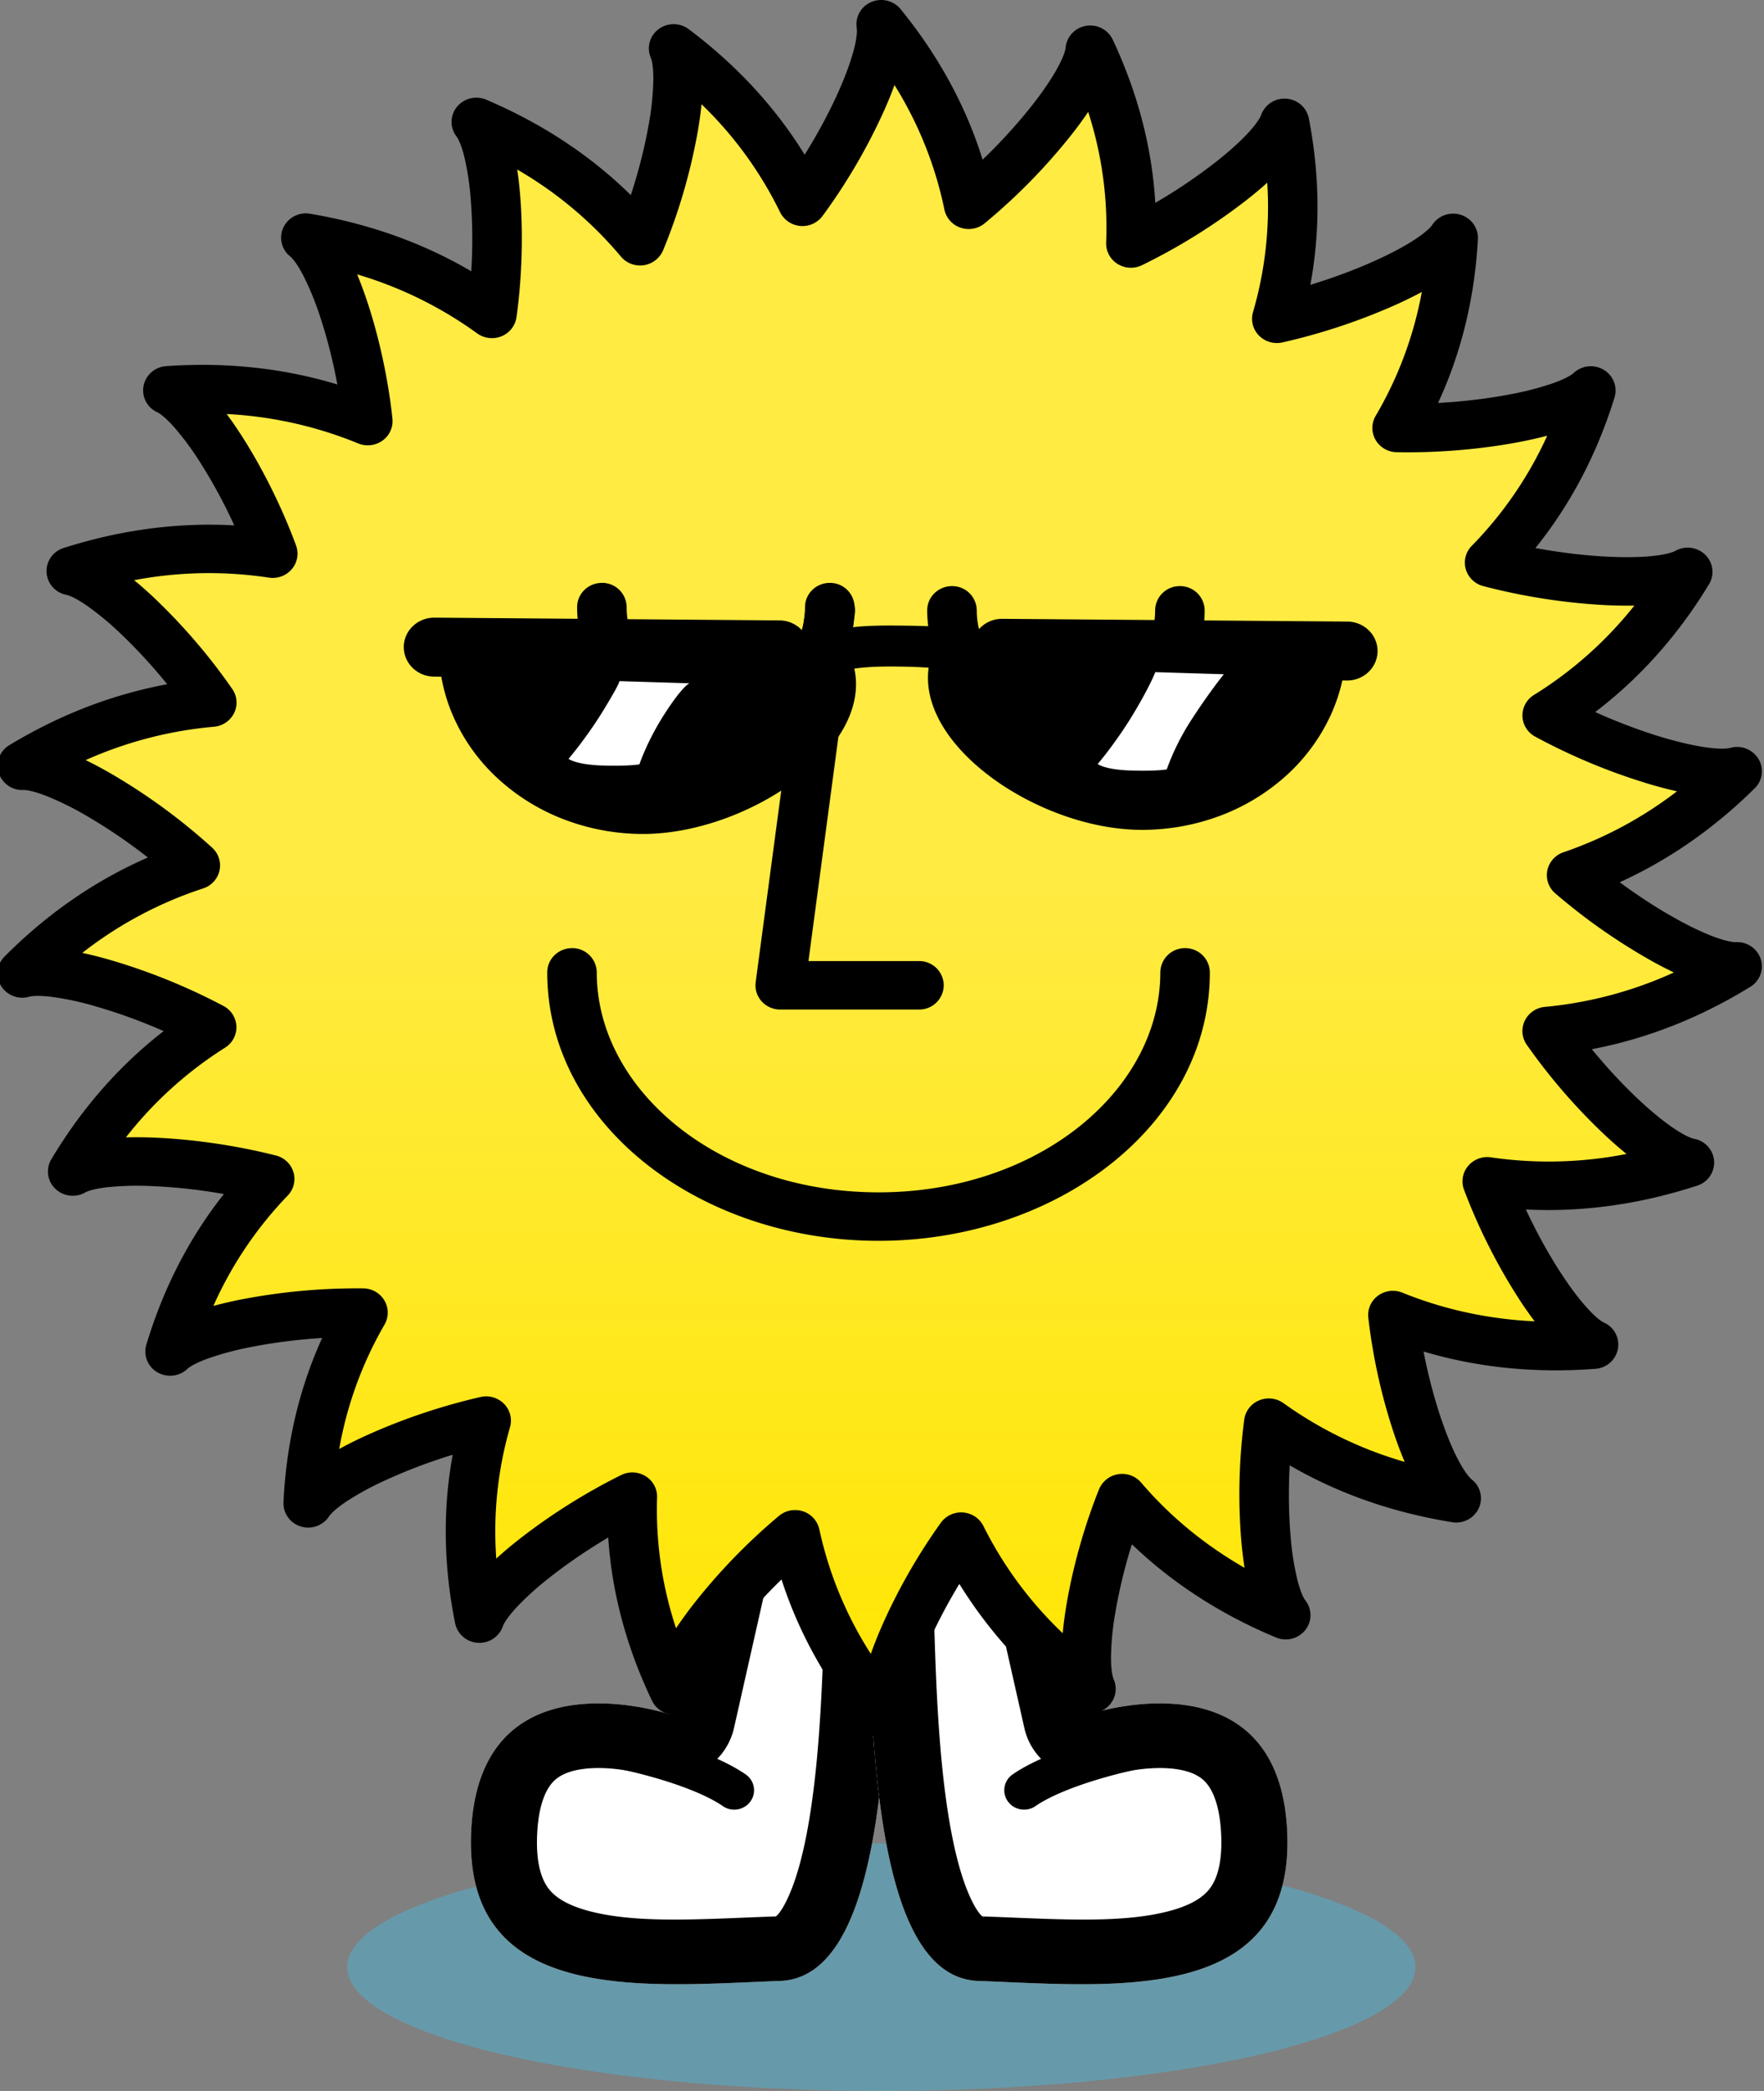 <svg width="54" height="64" fill="none" xmlns="http://www.w3.org/2000/svg">
  <rect width="100%" height="100%" fill="#808080" stroke="none"/>
  <g clip-path="url(#a)">
    <ellipse opacity=".33" cx="26.98" cy="60.21" rx="16.35" ry="3.789" fill="#33CEFF" />
    <path
      d="m27.47 45.148-5.258-.297-1.719 7.618s-5.763-1.93-6.066 3.512c-.304 5.442 5.358 4.799 9.453 4.65 4.095-.148 3.09-12.378 3.59-15.483Z"
      fill="#fff" />
    <path fill-rule="evenodd" clip-rule="evenodd"
      d="M19.25 52.2c-1.711-.226-4.61-.036-4.823 3.781-.283 5.07 4.613 4.858 8.595 4.686.292-.013.579-.025.858-.035 3.1-.113 3.277-7.147 3.397-11.907.014-.572.028-1.113.045-1.604.03-.819.071-1.501.147-1.973l-5.257-.297-1.719 7.618s-.514-.172-1.242-.268Zm4.565-5.277-1.347 5.973a1.983 1.983 0 0 1-.984 1.298 2.061 2.061 0 0 1-1.636.15l-.017-.005a5.809 5.809 0 0 0-.6-.139c-.428-.075-.93-.116-1.383-.055-.445.06-.722.197-.898.374-.162.162-.448.564-.504 1.57-.057 1.025.175 1.498.357 1.73.194.247.548.493 1.23.674 1.301.345 2.977.275 4.859.197l.862-.034c.076-.061.245-.255.463-.795.38-.944.634-2.352.792-4.042.154-1.657.203-3.418.243-5.012l.006-.249c.013-.527.026-1.053.045-1.55l-1.488-.085ZM23.71 58.68c0-.002.01-.011.037-.018-.024.018-.037.02-.037.018Z"
      fill="#000" />
    <path fill-rule="evenodd" clip-rule="evenodd"
      d="M20.408 54.523a14.79 14.79 0 0 0-1.689-.427.595.595 0 0 1-.485-.692.606.606 0 0 1 .708-.475c.43.078 1.125.238 1.84.465.704.223 1.484.529 2.045.917.274.19.338.56.145.828a.615.615 0 0 1-.846.141c-.407-.281-1.044-.543-1.718-.757Z"
      fill="#000" />
    <path
      d="m26.357 45.148 5.257-.297 1.72 7.618s5.762-1.93 6.065 3.512c.304 5.442-5.358 4.799-9.453 4.65-4.095-.148-3.089-12.378-3.59-15.483Z"
      fill="#fff" />
    <path fill-rule="evenodd" clip-rule="evenodd"
      d="M34.575 52.2c1.713-.226 4.612-.036 4.825 3.781.282 5.07-4.614 4.858-8.596 4.686a97.979 97.979 0 0 0-.858-.035c-3.1-.113-3.276-7.147-3.396-11.907-.015-.572-.028-1.113-.046-1.604-.03-.819-.071-1.501-.147-1.973l5.257-.297 1.72 7.618s.513-.172 1.241-.268Zm-4.564-5.277 1.348 5.973c.124.55.482 1.022.984 1.298a2.061 2.061 0 0 0 1.635.15l.018-.005.116-.033c.111-.03.28-.07.484-.106.427-.075.929-.116 1.383-.055.445.06.721.197.898.374.16.162.447.564.503 1.57.057 1.025-.175 1.498-.357 1.73-.194.247-.548.493-1.23.674-1.301.345-2.977.275-4.859.197l-.861-.034c-.077-.061-.246-.255-.463-.795-.38-.944-.635-2.352-.793-4.042-.154-1.657-.202-3.418-.242-5.012l-.007-.249c-.013-.527-.026-1.053-.045-1.55l1.488-.085Zm.107 11.757c0-.002-.012-.011-.037-.018.023.018.036.02.037.018Z"
      fill="#000" />
    <path fill-rule="evenodd" clip-rule="evenodd"
      d="M33.418 54.523a14.8 14.8 0 0 1 1.689-.427c.33-.06.546-.37.485-.692a.606.606 0 0 0-.708-.475c-.43.078-1.124.238-1.84.465-.704.223-1.484.529-2.045.917a.586.586 0 0 0-.144.828c.193.267.572.33.845.141.407-.281 1.044-.543 1.718-.757Z"
      fill="#000" />
    <path fill-rule="evenodd" clip-rule="evenodd"
      d="M26.977.742c1.537 1.89 2.323 3.795 2.677 5.525 1.906-1.566 3.64-3.774 3.722-4.744 1.015 2.17 1.316 4.182 1.244 5.93 2.21-1.074 4.387-2.78 4.702-3.692.448 2.32.253 4.327-.235 5.996 2.387-.535 4.875-1.67 5.397-2.476-.13 2.383-.82 4.303-1.714 5.818 2.47.05 5.216-.479 5.927-1.147-.71 2.295-1.853 4.004-3.096 5.27 2.392.632 5.207.766 6.064.282-1.252 2.064-2.783 3.456-4.301 4.393 2.165 1.18 4.862 1.975 5.813 1.708-1.66 1.643-3.416 2.62-5.066 3.182 1.807 1.557 4.113 2.837 5.066 2.791-2.053 1.262-4.042 1.817-5.814 1.98 1.386 1.985 3.392 3.847 4.353 4.027-2.325.76-4.413.835-6.188.573.852 2.273 2.358 4.592 3.254 4.997-2.442.189-4.484-.232-6.142-.904.272 2.405 1.166 5.005 1.937 5.608-2.415-.388-4.293-1.273-5.737-2.313-.32 2.398-.082 5.127.518 5.891-2.25-.94-3.86-2.236-5.01-3.582-.902 2.25-1.346 4.955-.952 5.839-1.95-1.444-3.192-3.082-3.975-4.66-1.42 1.977-2.505 4.497-2.336 5.446-1.566-1.88-2.376-3.785-2.748-5.518-1.896 1.581-3.616 3.806-3.69 4.779-1.035-2.166-1.35-4.18-1.291-5.93-2.204 1.09-4.373 2.814-4.68 3.73-.471-2.345-.283-4.373.206-6.058-2.404.546-4.925 1.714-5.446 2.53.113-2.387.79-4.313 1.675-5.836-2.467-.03-5.2.518-5.904 1.19.69-2.294 1.817-4.007 3.047-5.28-2.389-.607-5.178-.717-6.027-.23 1.232-2.065 2.745-3.465 4.252-4.413-2.17-1.155-4.852-1.921-5.796-1.649 1.732-1.74 3.576-2.746 5.294-3.305-1.825-1.668-4.293-3.092-5.292-3.051 2.05-1.239 4.03-1.78 5.796-1.933-1.37-1.983-3.345-3.84-4.3-4.027 2.32-.74 4.4-.801 6.167-.53-.835-2.274-2.318-4.59-3.208-5.002 2.435-.17 4.468.262 6.117.942-.254-2.405-1.128-5.007-1.894-5.616 2.398.404 4.263 1.294 5.695 2.336.334-2.39.118-5.11-.476-5.877 2.263.964 3.871 2.287 5.013 3.654.94-2.258 1.42-5.008 1.027-5.904 1.943 1.46 3.172 3.11 3.942 4.694 1.45-1.962 2.57-4.48 2.413-5.434Z"
      fill="#FFEB42" />
    <path fill-rule="evenodd" clip-rule="evenodd"
      d="M26.977.742c1.537 1.89 2.323 3.795 2.677 5.525 1.906-1.566 3.64-3.774 3.722-4.744 1.015 2.17 1.316 4.182 1.244 5.93 2.21-1.074 4.387-2.78 4.702-3.692.448 2.32.253 4.327-.235 5.996 2.387-.535 4.875-1.67 5.397-2.476-.13 2.383-.82 4.303-1.714 5.818 2.47.05 5.216-.479 5.927-1.147-.71 2.295-1.853 4.004-3.096 5.27 2.392.632 5.207.766 6.064.282-1.252 2.064-2.783 3.456-4.301 4.393 2.165 1.18 4.862 1.975 5.813 1.708-1.66 1.643-3.416 2.62-5.066 3.182 1.807 1.557 4.113 2.837 5.066 2.791-2.053 1.262-4.042 1.817-5.814 1.98 1.386 1.985 3.392 3.847 4.353 4.027-2.325.76-4.413.835-6.188.573.852 2.273 2.358 4.592 3.254 4.997-2.442.189-4.484-.232-6.142-.904.272 2.405 1.166 5.005 1.937 5.608-2.415-.388-4.293-1.273-5.737-2.313-.32 2.398-.082 5.127.518 5.891-2.25-.94-3.86-2.236-5.01-3.582-.902 2.25-1.346 4.955-.952 5.839-1.95-1.444-3.192-3.082-3.975-4.66-1.42 1.977-2.505 4.497-2.336 5.446-1.566-1.88-2.376-3.785-2.748-5.518-1.896 1.581-3.616 3.806-3.69 4.779-1.035-2.166-1.35-4.18-1.291-5.93-2.204 1.09-4.373 2.814-4.68 3.73-.471-2.345-.283-4.373.206-6.058-2.404.546-4.925 1.714-5.446 2.53.113-2.387.79-4.313 1.675-5.836-2.467-.03-5.2.518-5.904 1.19.69-2.294 1.817-4.007 3.047-5.28-2.389-.607-5.178-.717-6.027-.23 1.232-2.065 2.745-3.465 4.252-4.413-2.17-1.155-4.852-1.921-5.796-1.649 1.732-1.74 3.576-2.746 5.294-3.305-1.825-1.668-4.293-3.092-5.292-3.051 2.05-1.239 4.03-1.78 5.796-1.933-1.37-1.983-3.345-3.84-4.3-4.027 2.32-.74 4.4-.801 6.167-.53-.835-2.274-2.318-4.59-3.208-5.002 2.435-.17 4.468.262 6.117.942-.254-2.405-1.128-5.007-1.894-5.616 2.398.404 4.263 1.294 5.695 2.336.334-2.39.118-5.11-.476-5.877 2.263.964 3.871 2.287 5.013 3.654.94-2.258 1.42-5.008 1.027-5.904 1.943 1.46 3.172 3.11 3.942 4.694 1.45-1.962 2.57-4.48 2.413-5.434Z"
      fill="url(#b)" />
    <path fill-rule="evenodd" clip-rule="evenodd"
      d="M26.67.063a.77.77 0 0 1 .9.217c1.261 1.55 2.047 3.118 2.51 4.606a16.335 16.335 0 0 0 1.518-1.666c.324-.414.584-.796.763-1.12.19-.343.252-.553.259-.638a.749.749 0 0 1 .624-.67.762.762 0 0 1 .82.422c.833 1.776 1.211 3.46 1.302 4.995a16.49 16.49 0 0 0 1.841-1.241c.41-.321.748-.627.997-.895.263-.283.372-.469.4-.549a.758.758 0 0 1 .77-.503.754.754 0 0 1 .693.603c.365 1.893.325 3.596.046 5.094.734-.223 1.441-.49 2.05-.77.47-.214.866-.43 1.168-.63.32-.211.468-.364.513-.434a.766.766 0 0 1 .871-.31c.329.103.545.41.527.747-.107 1.95-.571 3.613-1.22 5.013.782-.043 1.55-.137 2.225-.268a9.15 9.15 0 0 0 1.31-.342c.368-.133.553-.249.615-.307a.771.771 0 0 1 .922-.098c.294.177.43.525.33.848-.582 1.88-1.444 3.394-2.421 4.607.774.144 1.55.234 2.242.266.528.025.993.016 1.364-.024.393-.043.602-.112.677-.155a.77.77 0 0 1 .918.122.73.73 0 0 1 .113.9c-1.027 1.692-2.236 2.962-3.484 3.911.716.323 1.446.594 2.11.79.507.148.96.249 1.33.297.392.052.611.034.695.01a.766.766 0 0 1 .861.336.73.73 0 0 1-.113.9c-1.344 1.33-2.755 2.25-4.133 2.877.59.435 1.194.824 1.754 1.133.437.242.834.427 1.165.548.35.127.556.156.638.152a.758.758 0 0 1 .76.519.735.735 0 0 1-.32.85c-1.676 1.03-3.319 1.617-4.851 1.908.483.59 1 1.14 1.491 1.595.378.35.731.635 1.034.837.32.215.521.294.605.31a.748.748 0 0 1 .614.68.742.742 0 0 1-.516.753c-1.907.623-3.669.81-5.247.73.326.7.697 1.37 1.068 1.94.283.434.558.8.805 1.072.26.289.439.415.517.45a.738.738 0 0 1 .428.805.752.752 0 0 1-.686.61c-2 .154-3.754-.08-5.264-.529.146.753.342 1.488.562 2.126.168.488.346.907.519 1.229.183.34.324.505.391.558.27.21.36.573.22.881a.762.762 0 0 1-.816.43c-1.976-.318-3.619-.954-4.973-1.74-.042.763-.03 1.52.029 2.19a8.5 8.5 0 0 0 .205 1.312c.095.373.192.565.245.632a.73.73 0 0 1-.002.907.769.769 0 0 1-.897.228c-1.844-.77-3.286-1.772-4.411-2.853a15.84 15.84 0 0 0-.515 2.137 8.487 8.487 0 0 0-.125 1.321c0 .385.047.594.081.672a.733.733 0 0 1-.226.88c-.27.208-.672.272-.947.068a14.025 14.025 0 0 1-3.55-3.864c-.398.657-.746 1.33-1.012 1.949a8.532 8.532 0 0 0-.44 1.253c-.094.373-.099.587-.084.67a.739.739 0 0 1-.432.802.77.77 0 0 1-.903-.206c-1.287-1.546-2.093-3.114-2.573-4.605a16.352 16.352 0 0 0-1.51 1.683 8.788 8.788 0 0 0-.757 1.128c-.188.345-.248.555-.255.641a.748.748 0 0 1-.619.675.762.762 0 0 1-.824-.416c-.847-1.773-1.239-3.458-1.34-4.995-.67.397-1.302.832-1.835 1.257a8.776 8.776 0 0 0-.992.903c-.261.286-.369.472-.396.552a.758.758 0 0 1-.767.51.753.753 0 0 1-.697-.598c-.386-1.918-.352-3.643-.074-5.157a16.52 16.52 0 0 0-2.08.79 8.89 8.89 0 0 0-1.18.645c-.324.217-.474.373-.52.444a.766.766 0 0 1-.868.316.743.743 0 0 1-.532-.743c.093-1.953.545-3.62 1.184-5.027-.777.05-1.541.149-2.211.284a8.973 8.973 0 0 0-1.304.352c-.366.135-.549.251-.61.31a.77.77 0 0 1-.921.104.735.735 0 0 1-.336-.845c.565-1.877 1.41-3.392 2.374-4.61a16.812 16.812 0 0 0-2.22-.244 9.022 9.022 0 0 0-1.354.036c-.389.046-.595.116-.67.159a.77.77 0 0 1-.919-.115.73.73 0 0 1-.12-.9c1.01-1.691 2.204-2.966 3.439-3.923a16.71 16.71 0 0 0-2.1-.763 9.01 9.01 0 0 0-1.323-.285c-.39-.048-.607-.029-.69-.005a.766.766 0 0 1-.864-.329.73.73 0 0 1 .106-.9c1.424-1.431 2.927-2.395 4.388-3.032a16.645 16.645 0 0 0-1.89-1.283 9.111 9.111 0 0 0-1.238-.608c-.373-.144-.595-.179-.683-.175a.757.757 0 0 1-.756-.524.735.735 0 0 1 .327-.849c1.671-1.01 3.307-1.582 4.831-1.864a16.157 16.157 0 0 0-1.467-1.588 8.674 8.674 0 0 0-1.02-.837c-.316-.215-.515-.295-.598-.311a.747.747 0 0 1-.608-.684.743.743 0 0 1 .522-.75c1.9-.605 3.654-.78 5.225-.692a16.013 16.013 0 0 0-1.05-1.937 8.67 8.67 0 0 0-.794-1.073c-.258-.289-.434-.416-.512-.452a.738.738 0 0 1-.422-.808.753.753 0 0 1 .692-.604c1.993-.14 3.739.105 5.241.561-.14-.753-.33-1.489-.545-2.128a8.567 8.567 0 0 0-.51-1.23c-.18-.342-.32-.507-.387-.56a.732.732 0 0 1-.212-.883.762.762 0 0 1 .819-.425c1.96.33 3.59.972 4.934 1.761a15.77 15.77 0 0 0-.014-2.183 8.473 8.473 0 0 0-.195-1.309c-.092-.372-.188-.564-.24-.631a.73.73 0 0 1 .009-.907.769.769 0 0 1 .898-.222c1.86.792 3.305 1.818 4.427 2.921.243-.743.431-1.495.55-2.174A8.61 8.61 0 0 0 20 2.457c.004-.391-.041-.605-.076-.684a.732.732 0 0 1 .233-.878.771.771 0 0 1 .926-.002c1.592 1.196 2.735 2.52 3.549 3.842.41-.655.77-1.33 1.045-1.95.21-.473.365-.9.458-1.253.098-.373.106-.588.092-.671a.739.739 0 0 1 .442-.798Zm.712 2.54c-.09.25-.196.51-.314.774A17.856 17.856 0 0 1 25.18 6.61a.765.765 0 0 1-1.3-.116 11.772 11.772 0 0 0-2.404-3.303c-.028.274-.068.561-.12.856a17.664 17.664 0 0 1-1.058 3.617.767.767 0 0 1-1.29.19 11.95 11.95 0 0 0-3.175-2.665c.039.258.07.531.092.813.09 1.127.06 2.458-.114 3.707a.745.745 0 0 1-.458.583.772.772 0 0 1-.746-.088 12.131 12.131 0 0 0-3.674-1.806c.101.244.198.505.29.776.363 1.078.657 2.382.79 3.638a.735.735 0 0 1-.303.673.772.772 0 0 1-.746.087 12.248 12.248 0 0 0-4.025-.9c.157.212.314.441.469.682.615.96 1.218 2.155 1.655 3.342a.73.73 0 0 1-.13.724.767.767 0 0 1-.7.26 12.283 12.283 0 0 0-4.127.078c.196.16.396.337.595.524a18.042 18.042 0 0 1 2.41 2.808c.15.217.172.497.056.734a.758.758 0 0 1-.618.42 12.25 12.25 0 0 0-3.926 1.021c.254.124.518.265.784.419a18.32 18.32 0 0 1 3.089 2.263c.195.178.28.445.223.7a.748.748 0 0 1-.501.546 12.102 12.102 0 0 0-3.699 1.973c.263.056.536.125.815.205a18.53 18.53 0 0 1 3.508 1.42.74.74 0 0 1 .395.624.738.738 0 0 1-.347.652 11.932 11.932 0 0 0-3.036 2.746c.268-.007.55-.005.84.006 1.156.045 2.504.231 3.751.548a.75.75 0 0 1 .539.514.73.73 0 0 1-.178.714 11.751 11.751 0 0 0-2.274 3.376c.258-.07.531-.133.814-.19a18.729 18.729 0 0 1 3.775-.347.761.761 0 0 1 .648.373.728.728 0 0 1 .002.736 11.608 11.608 0 0 0-1.387 3.807c.233-.128.483-.253.745-.375a18.62 18.62 0 0 1 3.582-1.216.77.77 0 0 1 .72.211.73.73 0 0 1 .181.715 11.53 11.53 0 0 0-.42 4.02c.196-.18.41-.36.635-.54a18.383 18.383 0 0 1 3.188-2.017.772.772 0 0 1 .75.036.738.738 0 0 1 .35.65 11.535 11.535 0 0 0 .58 4.003c.154-.23.325-.467.51-.706a18.128 18.128 0 0 1 2.642-2.734.771.771 0 0 1 .737-.138.748.748 0 0 1 .497.55 11.616 11.616 0 0 0 1.577 3.813c.087-.248.189-.506.301-.768a17.845 17.845 0 0 1 1.843-3.247.765.765 0 0 1 .681-.313.758.758 0 0 1 .622.415 11.778 11.778 0 0 0 2.427 3.28c.024-.263.06-.538.107-.82.183-1.12.534-2.41 1.005-3.586a.767.767 0 0 1 1.288-.205c.794.93 1.825 1.839 3.167 2.61a12.902 12.902 0 0 1-.1-.821 17.568 17.568 0 0 1 .09-3.718.744.744 0 0 1 .455-.586.772.772 0 0 1 .747.085A12.13 12.13 0 0 0 43 44.745a12.175 12.175 0 0 1-.297-.777 17.623 17.623 0 0 1-.816-3.636.735.735 0 0 1 .298-.675.772.772 0 0 1 .746-.091c1.145.464 2.491.803 4.047.877a12.32 12.32 0 0 1-.48-.688 17.808 17.808 0 0 1-1.682-3.342.73.73 0 0 1 .125-.724.767.767 0 0 1 .7-.265 12.29 12.29 0 0 0 4.15-.104 12.444 12.444 0 0 1-.613-.533 18.05 18.05 0 0 1-2.441-2.81.728.728 0 0 1-.06-.735.758.758 0 0 1 .615-.423 12.24 12.24 0 0 0 3.95-1.054 12.43 12.43 0 0 1-.65-.335 18.285 18.285 0 0 1-2.982-2.086.733.733 0 0 1-.243-.7.747.747 0 0 1 .495-.558 12.13 12.13 0 0 0 3.474-1.866 12.84 12.84 0 0 1-.829-.216 18.568 18.568 0 0 1-3.512-1.458.74.74 0 0 1-.39-.628.738.738 0 0 1 .354-.648 11.95 11.95 0 0 0 3.072-2.734c-.274.005-.562 0-.859-.013a18.72 18.72 0 0 1-3.77-.585.75.75 0 0 1-.532-.519.73.73 0 0 1 .184-.712 11.758 11.758 0 0 0 2.31-3.37c-.261.068-.537.13-.824.186-1.137.22-2.495.344-3.786.318a.76.76 0 0 1-.645-.377.728.728 0 0 1 .004-.736 11.612 11.612 0 0 0 1.412-3.791c-.226.121-.467.24-.718.356a18.606 18.606 0 0 1-3.55 1.188.77.77 0 0 1-.72-.213.73.73 0 0 1-.179-.715 11.53 11.53 0 0 0 .435-3.96c-.197.177-.411.355-.637.533a18.401 18.401 0 0 1-3.199 1.992.773.773 0 0 1-.75-.042.738.738 0 0 1-.345-.652 11.522 11.522 0 0 0-.55-3.999c-.154.228-.326.463-.512.699a18.133 18.133 0 0 1-2.658 2.712.771.771 0 0 1-.74.132.747.747 0 0 1-.492-.555 11.611 11.611 0 0 0-1.528-3.81Z"
      fill="#000" />
    <path fill-rule="evenodd" clip-rule="evenodd"
      d="M29.142 17.94a.75.75 0 0 1 .759.742c0 1.407 1.203 2.581 2.73 2.581 1.526 0 2.73-1.174 2.73-2.581a.75.75 0 0 1 .758-.742.75.75 0 0 1 .758.742c0 2.264-1.92 4.065-4.247 4.065-2.326 0-4.246-1.802-4.246-4.065 0-.41.34-.742.758-.742ZM17.51 29.02a.75.75 0 0 1 .758.743c0 3.582 3.709 6.732 8.626 6.732s8.626-3.15 8.626-6.732a.75.75 0 0 1 .758-.742.75.75 0 0 1 .758.742c0 4.673-4.694 8.216-10.142 8.216-5.448 0-10.142-3.543-10.142-8.216 0-.41.34-.742.758-.742Zm.915-11.18a.75.75 0 0 1 .758.743c0 1.438 1.212 2.622 2.73 2.622s2.73-1.184 2.73-2.622c0-.41.34-.742.758-.742a.75.75 0 0 1 .759.742c0 2.277-1.912 4.106-4.247 4.106-2.334 0-4.246-1.829-4.246-4.106 0-.41.34-.742.758-.742Z"
      fill="#000" />
    <path fill-rule="evenodd" clip-rule="evenodd"
      d="M25.515 17.946a.745.745 0 0 1 .654.832l-1.42 10.638h3.382a.75.75 0 0 1 .759.742.75.75 0 0 1-.759.742h-4.246a.766.766 0 0 1-.57-.252.732.732 0 0 1-.182-.586l1.532-11.477a.755.755 0 0 1 .85-.64Z"
      fill="#000" />

    <g class="glasses">
      <path
        d="M25.934 19.868c1.392 2.666-2.872 5.685-6.299 5.658a6.773 6.773 0 0 1-2.388-.453 6.32 6.32 0 0 1-2.018-1.254 5.701 5.701 0 0 1-1.34-1.862 5.28 5.28 0 0 1-.458-2.189l12.503.1Zm2.762-.231c-1.438 2.646 2.781 5.736 6.213 5.763a6.786 6.786 0 0 0 2.399-.416 6.332 6.332 0 0 0 2.041-1.222 5.713 5.713 0 0 0 1.373-1.843c.32-.69.488-1.432.494-2.183l-12.52-.1Z"
        fill="#000" />
      <path
        d="M12.36 19.8c.005-.498.426-.899.94-.895l10.561.084a.943.943 0 0 1 .696.31c.066.073.16.12.259.108.951-.122 1.067-.272 2.58-.26 1.396.01 1.471.045 2.356.168a.302.302 0 0 0 .252-.096.944.944 0 0 1 .68-.278l10.561.084c.515.004.929.411.925.91-.005.498-.425.898-.94.894l-9.886-.078a.105.105 0 0 0-.105.083.105.105 0 0 1-.12.081c-.391-.059-.75-.127-1.11-.195-.954-.182-1.036-.306-2.624-.319-1.588-.012-1.673.213-2.63.38-.36.062-.72.124-1.114.177a.104.104 0 0 1-.117-.083.105.105 0 0 0-.104-.085l-10.135-.08c-.514-.005-.928-.412-.924-.91Z"
        fill="#000" />
      <path
        d="M17.404 23.227s.578-.672 1.116-1.566c.54-.893.431-.813.431-.813l2.154.066s-.194.064-.741.906c-.548.843-.79 1.575-.79 1.575s-.305.06-1.125.036c-.82-.025-1.045-.204-1.045-.204Zm16.199.158s.563-.657 1.088-1.53c.525-.874.675-1.282.675-1.282l2.098.064s-.445.55-.978 1.373a7.457 7.457 0 0 0-.77 1.54s-.296.058-1.095.034c-.8-.024-1.018-.199-1.018-.199Z"
        fill="#fff" />
    </g>
  </g>
  <defs>
    <linearGradient id="b" x1="26.93" y1="27" x2="26.93" y2="52.48" gradientUnits="userSpaceOnUse">
      <stop stop-color="#FFE602" stop-opacity="0" />
      <stop offset="1" stop-color="#FFE602" />
    </linearGradient>
    <clipPath id="a">
      <path fill="#fff" d="M0 0h54v64H0z" />
    </clipPath>
  </defs>
</svg>